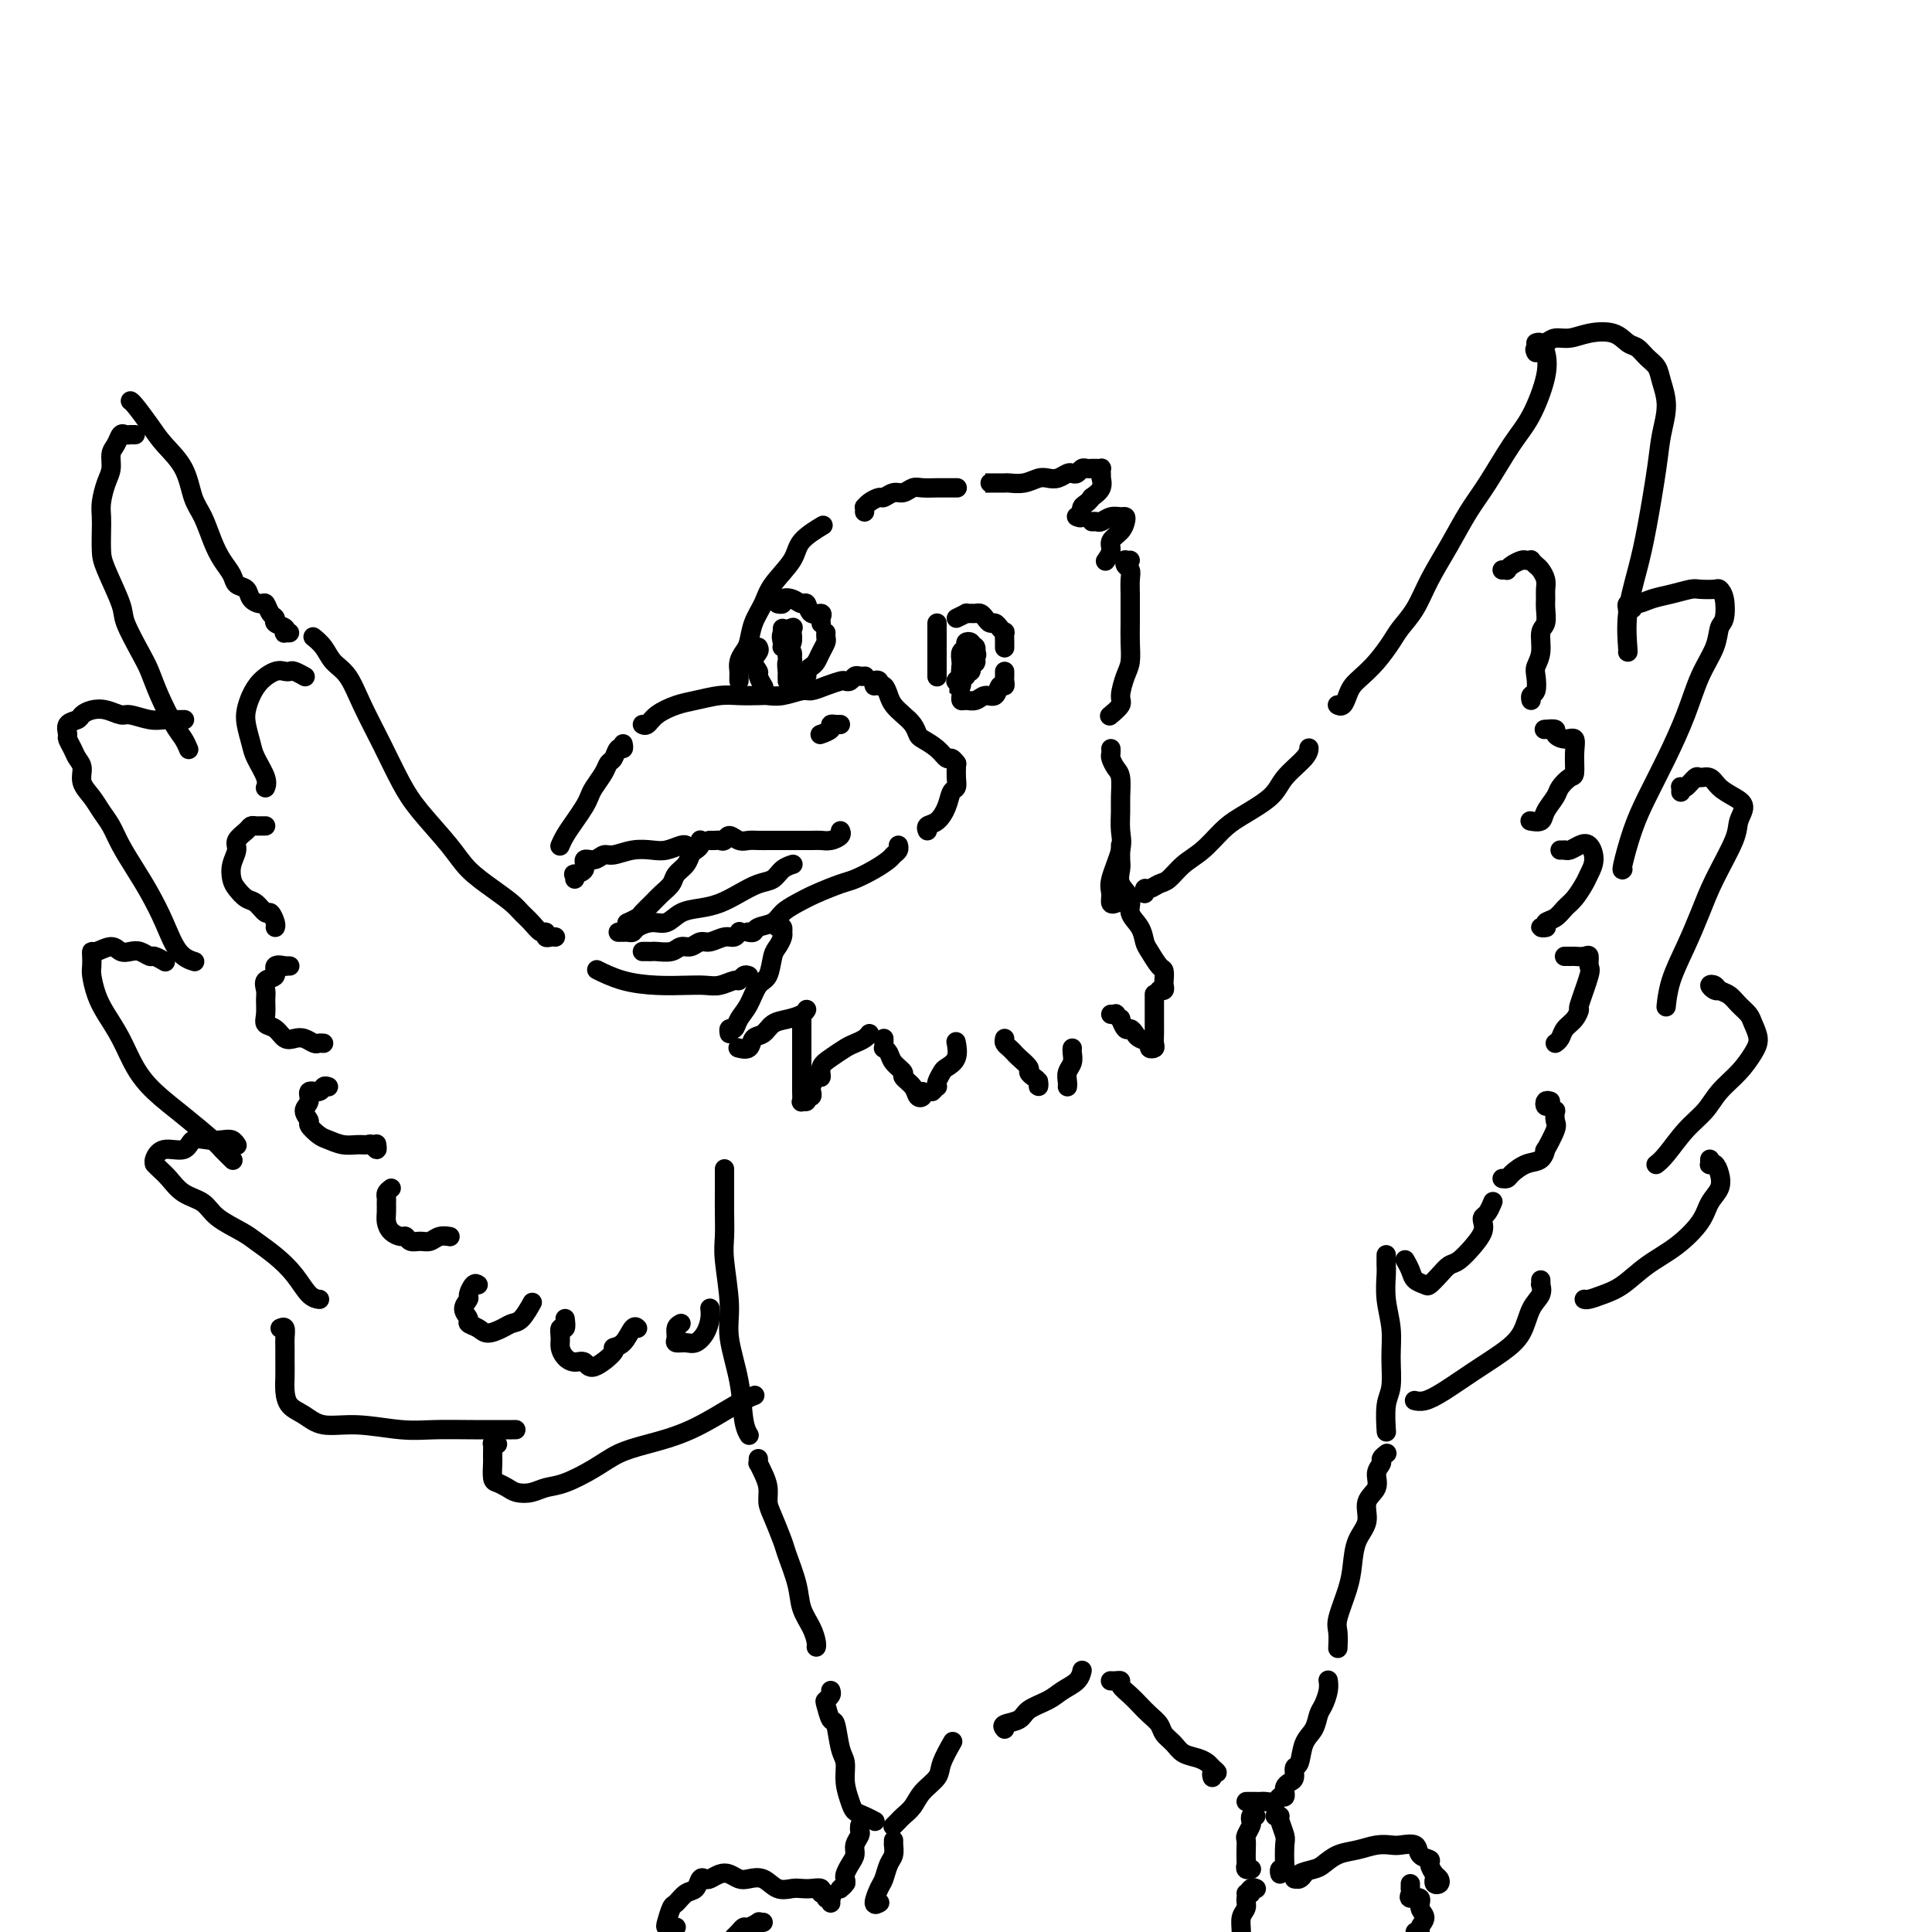 <svg viewBox='0 0 400 400' version='1.1' xmlns='http://www.w3.org/2000/svg' xmlns:xlink='http://www.w3.org/1999/xlink'><g fill='none' stroke='#000000' stroke-width='4' stroke-linecap='round' stroke-linejoin='round'><path d='M153,141c0.002,-0.440 0.003,-0.881 0,-1c-0.003,-0.119 -0.012,0.083 0,0c0.012,-0.083 0.044,-0.451 0,-1c-0.044,-0.549 -0.163,-1.280 0,-2c0.163,-0.720 0.608,-1.430 1,-2c0.392,-0.570 0.732,-1.002 1,-2c0.268,-0.998 0.464,-2.563 1,-4c0.536,-1.437 1.413,-2.746 2,-4c0.587,-1.254 0.886,-2.451 2,-4c1.114,-1.549 3.044,-3.448 4,-5c0.956,-1.552 0.937,-2.756 2,-4c1.063,-1.244 3.209,-2.527 4,-3c0.791,-0.473 0.226,-0.135 0,0c-0.226,0.135 -0.113,0.068 0,0'/><path d='M179,106c0.015,-0.444 0.031,-0.888 0,-1c-0.031,-0.112 -0.107,0.110 0,0c0.107,-0.110 0.399,-0.550 1,-1c0.601,-0.450 1.512,-0.909 2,-1c0.488,-0.091 0.552,0.186 1,0c0.448,-0.186 1.279,-0.834 2,-1c0.721,-0.166 1.334,0.152 2,0c0.666,-0.152 1.387,-0.773 2,-1c0.613,-0.227 1.117,-0.061 2,0c0.883,0.061 2.144,0.016 3,0c0.856,-0.016 1.307,-0.004 2,0c0.693,0.004 1.626,0.001 2,0c0.374,-0.001 0.187,-0.001 0,0'/><path d='M205,100c-0.501,0.000 -1.003,0.000 -1,0c0.003,-0.000 0.510,-0.000 1,0c0.490,0.000 0.963,0.001 1,0c0.037,-0.001 -0.362,-0.004 0,0c0.362,0.004 1.486,0.015 2,0c0.514,-0.015 0.416,-0.056 1,0c0.584,0.056 1.848,0.207 3,0c1.152,-0.207 2.193,-0.774 3,-1c0.807,-0.226 1.382,-0.112 2,0c0.618,0.112 1.279,0.222 2,0c0.721,-0.222 1.502,-0.778 2,-1c0.498,-0.222 0.712,-0.112 1,0c0.288,0.112 0.651,0.226 1,0c0.349,-0.226 0.685,-0.793 1,-1c0.315,-0.207 0.610,-0.055 1,0c0.390,0.055 0.875,0.014 1,0c0.125,-0.014 -0.110,-0.001 0,0c0.110,0.001 0.566,-0.010 1,0c0.434,0.010 0.848,0.039 1,0c0.152,-0.039 0.042,-0.148 0,0c-0.042,0.148 -0.017,0.554 0,1c0.017,0.446 0.025,0.934 0,1c-0.025,0.066 -0.084,-0.290 0,0c0.084,0.290 0.310,1.226 0,2c-0.310,0.774 -1.155,1.387 -2,2'/><path d='M226,103c-0.778,1.260 -1.724,1.410 -2,2c-0.276,0.590 0.118,1.620 0,2c-0.118,0.380 -0.748,0.108 -1,0c-0.252,-0.108 -0.126,-0.054 0,0'/><path d='M227,108c-0.518,0.008 -1.036,0.016 -1,0c0.036,-0.016 0.626,-0.058 1,0c0.374,0.058 0.531,0.214 1,0c0.469,-0.214 1.248,-0.797 2,-1c0.752,-0.203 1.476,-0.024 2,0c0.524,0.024 0.849,-0.107 1,0c0.151,0.107 0.128,0.453 0,1c-0.128,0.547 -0.360,1.295 -1,2c-0.640,0.705 -1.688,1.366 -2,2c-0.312,0.634 0.112,1.242 0,2c-0.112,0.758 -0.761,1.666 -1,2c-0.239,0.334 -0.068,0.096 0,0c0.068,-0.096 0.034,-0.048 0,0'/><path d='M234,116c-0.431,0.025 -0.862,0.050 -1,0c-0.138,-0.050 0.015,-0.175 0,0c-0.015,0.175 -0.200,0.650 0,1c0.200,0.350 0.786,0.575 1,1c0.214,0.425 0.057,1.050 0,2c-0.057,0.950 -0.015,2.225 0,3c0.015,0.775 0.001,1.049 0,2c-0.001,0.951 0.009,2.580 0,4c-0.009,1.420 -0.039,2.631 0,4c0.039,1.369 0.147,2.896 0,4c-0.147,1.104 -0.548,1.785 -1,3c-0.452,1.215 -0.956,2.965 -1,4c-0.044,1.035 0.373,1.356 0,2c-0.373,0.644 -1.535,1.613 -2,2c-0.465,0.387 -0.232,0.194 0,0'/><path d='M179,140c0.089,-0.008 0.178,-0.016 0,0c-0.178,0.016 -0.624,0.056 -1,0c-0.376,-0.056 -0.684,-0.209 -1,0c-0.316,0.209 -0.641,0.778 -1,1c-0.359,0.222 -0.752,0.097 -1,0c-0.248,-0.097 -0.352,-0.166 -1,0c-0.648,0.166 -1.840,0.566 -3,1c-1.160,0.434 -2.287,0.901 -3,1c-0.713,0.099 -1.012,-0.169 -2,0c-0.988,0.169 -2.664,0.777 -4,1c-1.336,0.223 -2.331,0.063 -3,0c-0.669,-0.063 -1.010,-0.029 -2,0c-0.990,0.029 -2.629,0.052 -4,0c-1.371,-0.052 -2.475,-0.178 -4,0c-1.525,0.178 -3.470,0.661 -5,1c-1.530,0.339 -2.645,0.536 -4,1c-1.355,0.464 -2.951,1.197 -4,2c-1.049,0.803 -1.552,1.678 -2,2c-0.448,0.322 -0.842,0.092 -1,0c-0.158,-0.092 -0.079,-0.046 0,0'/><path d='M129,154c0.090,0.478 0.180,0.956 0,1c-0.180,0.044 -0.629,-0.346 -1,0c-0.371,0.346 -0.663,1.430 -1,2c-0.337,0.570 -0.720,0.627 -1,1c-0.280,0.373 -0.459,1.061 -1,2c-0.541,0.939 -1.444,2.128 -2,3c-0.556,0.872 -0.766,1.428 -1,2c-0.234,0.572 -0.494,1.159 -1,2c-0.506,0.841 -1.259,1.937 -2,3c-0.741,1.063 -1.469,2.094 -2,3c-0.531,0.906 -0.866,1.687 -1,2c-0.134,0.313 -0.067,0.156 0,0'/><path d='M119,182c0.064,-0.436 0.128,-0.872 0,-1c-0.128,-0.128 -0.448,0.053 0,0c0.448,-0.053 1.666,-0.339 2,-1c0.334,-0.661 -0.214,-1.698 0,-2c0.214,-0.302 1.191,0.129 2,0c0.809,-0.129 1.451,-0.818 2,-1c0.549,-0.182 1.005,0.144 2,0c0.995,-0.144 2.529,-0.756 4,-1c1.471,-0.244 2.877,-0.118 4,0c1.123,0.118 1.961,0.227 3,0c1.039,-0.227 2.280,-0.792 3,-1c0.720,-0.208 0.920,-0.059 1,0c0.080,0.059 0.040,0.030 0,0'/><path d='M147,174c-0.090,-0.003 -0.180,-0.006 0,0c0.180,0.006 0.628,0.019 1,0c0.372,-0.019 0.666,-0.072 1,0c0.334,0.072 0.708,0.268 1,0c0.292,-0.268 0.502,-1.000 1,-1c0.498,0.000 1.283,0.732 2,1c0.717,0.268 1.365,0.072 2,0c0.635,-0.072 1.257,-0.019 2,0c0.743,0.019 1.606,0.005 2,0c0.394,-0.005 0.318,-0.002 1,0c0.682,0.002 2.122,0.001 3,0c0.878,-0.001 1.195,-0.003 2,0c0.805,0.003 2.096,0.011 3,0c0.904,-0.011 1.419,-0.042 2,0c0.581,0.042 1.228,0.155 2,0c0.772,-0.155 1.669,-0.580 2,-1c0.331,-0.420 0.094,-0.834 0,-1c-0.094,-0.166 -0.047,-0.083 0,0'/><path d='M145,174c0.006,0.023 0.012,0.047 0,0c-0.012,-0.047 -0.044,-0.164 0,0c0.044,0.164 0.162,0.610 0,1c-0.162,0.390 -0.606,0.723 -1,1c-0.394,0.277 -0.739,0.497 -1,1c-0.261,0.503 -0.440,1.289 -1,2c-0.560,0.711 -1.502,1.346 -2,2c-0.498,0.654 -0.552,1.327 -1,2c-0.448,0.673 -1.290,1.347 -2,2c-0.710,0.653 -1.286,1.285 -2,2c-0.714,0.715 -1.564,1.512 -2,2c-0.436,0.488 -0.457,0.667 -1,1c-0.543,0.333 -1.608,0.820 -2,1c-0.392,0.180 -0.112,0.051 0,0c0.112,-0.051 0.056,-0.026 0,0'/><path d='M128,193c0.337,0.006 0.673,0.011 1,0c0.327,-0.011 0.643,-0.040 1,0c0.357,0.040 0.755,0.148 1,0c0.245,-0.148 0.337,-0.550 1,-1c0.663,-0.450 1.899,-0.946 3,-1c1.101,-0.054 2.068,0.334 3,0c0.932,-0.334 1.828,-1.389 3,-2c1.172,-0.611 2.621,-0.779 4,-1c1.379,-0.221 2.687,-0.497 4,-1c1.313,-0.503 2.632,-1.235 4,-2c1.368,-0.765 2.784,-1.564 4,-2c1.216,-0.436 2.233,-0.509 3,-1c0.767,-0.491 1.283,-1.402 2,-2c0.717,-0.598 1.633,-0.885 2,-1c0.367,-0.115 0.183,-0.057 0,0'/><path d='M133,197c0.319,-0.002 0.638,-0.005 1,0c0.362,0.005 0.768,0.016 1,0c0.232,-0.016 0.289,-0.061 1,0c0.711,0.061 2.076,0.228 3,0c0.924,-0.228 1.406,-0.850 2,-1c0.594,-0.150 1.300,0.171 2,0c0.700,-0.171 1.392,-0.834 2,-1c0.608,-0.166 1.130,0.165 2,0c0.870,-0.165 2.089,-0.828 3,-1c0.911,-0.172 1.515,0.146 2,0c0.485,-0.146 0.853,-0.756 1,-1c0.147,-0.244 0.074,-0.122 0,0'/><path d='M155,193c-0.104,-0.026 -0.209,-0.051 0,0c0.209,0.051 0.730,0.179 1,0c0.270,-0.179 0.289,-0.667 1,-1c0.711,-0.333 2.112,-0.513 3,-1c0.888,-0.487 1.261,-1.281 2,-2c0.739,-0.719 1.842,-1.361 3,-2c1.158,-0.639 2.370,-1.274 4,-2c1.630,-0.726 3.679,-1.542 5,-2c1.321,-0.458 1.913,-0.556 3,-1c1.087,-0.444 2.670,-1.233 4,-2c1.330,-0.767 2.409,-1.512 3,-2c0.591,-0.488 0.694,-0.718 1,-1c0.306,-0.282 0.813,-0.614 1,-1c0.187,-0.386 0.053,-0.824 0,-1c-0.053,-0.176 -0.027,-0.088 0,0'/><path d='M181,142c-0.120,-0.389 -0.239,-0.778 0,-1c0.239,-0.222 0.837,-0.278 1,0c0.163,0.278 -0.108,0.889 0,1c0.108,0.111 0.596,-0.280 1,0c0.404,0.280 0.725,1.231 1,2c0.275,0.769 0.506,1.357 1,2c0.494,0.643 1.252,1.341 2,2c0.748,0.659 1.485,1.281 2,2c0.515,0.719 0.806,1.537 1,2c0.194,0.463 0.290,0.573 1,1c0.710,0.427 2.033,1.173 3,2c0.967,0.827 1.579,1.737 2,2c0.421,0.263 0.652,-0.122 1,0c0.348,0.122 0.814,0.749 1,1c0.186,0.251 0.093,0.125 0,0'/><path d='M198,159c-0.000,-0.533 -0.000,-1.065 0,-1c0.000,0.065 0.001,0.729 0,1c-0.001,0.271 -0.003,0.151 0,0c0.003,-0.151 0.013,-0.333 0,0c-0.013,0.333 -0.047,1.182 0,2c0.047,0.818 0.177,1.605 0,2c-0.177,0.395 -0.660,0.397 -1,1c-0.340,0.603 -0.536,1.808 -1,3c-0.464,1.192 -1.197,2.371 -2,3c-0.803,0.629 -1.678,0.708 -2,1c-0.322,0.292 -0.092,0.798 0,1c0.092,0.202 0.046,0.101 0,0'/><path d='M174,150c-0.457,-0.006 -0.915,-0.012 -1,0c-0.085,0.012 0.201,0.042 0,0c-0.201,-0.042 -0.891,-0.155 -1,0c-0.109,0.155 0.363,0.577 0,1c-0.363,0.423 -1.561,0.845 -2,1c-0.439,0.155 -0.118,0.042 0,0c0.118,-0.042 0.034,-0.012 0,0c-0.034,0.012 -0.017,0.006 0,0'/><path d='M162,131c0.000,0.147 0.000,0.295 0,0c-0.000,-0.295 -0.000,-1.032 0,-1c0.000,0.032 0.000,0.832 0,1c-0.000,0.168 -0.001,-0.295 0,0c0.001,0.295 0.003,1.347 0,2c-0.003,0.653 -0.011,0.905 0,1c0.011,0.095 0.042,0.033 0,0c-0.042,-0.033 -0.155,-0.037 0,0c0.155,0.037 0.580,0.115 1,0c0.420,-0.115 0.837,-0.421 1,-1c0.163,-0.579 0.072,-1.430 0,-2c-0.072,-0.570 -0.124,-0.861 0,-1c0.124,-0.139 0.426,-0.128 0,0c-0.426,0.128 -1.578,0.374 -2,1c-0.422,0.626 -0.113,1.632 0,2c0.113,0.368 0.030,0.099 0,0c-0.030,-0.099 -0.009,-0.028 0,0c0.009,0.028 0.004,0.014 0,0'/><path d='M200,133c-0.001,0.302 -0.001,0.604 0,1c0.001,0.396 0.004,0.887 0,1c-0.004,0.113 -0.015,-0.151 0,0c0.015,0.151 0.056,0.717 0,1c-0.056,0.283 -0.210,0.282 0,0c0.210,-0.282 0.784,-0.847 1,-1c0.216,-0.153 0.073,0.106 0,0c-0.073,-0.106 -0.076,-0.576 0,-1c0.076,-0.424 0.230,-0.802 0,-1c-0.230,-0.198 -0.846,-0.217 -1,0c-0.154,0.217 0.154,0.670 0,1c-0.154,0.330 -0.769,0.538 -1,1c-0.231,0.462 -0.077,1.177 0,2c0.077,0.823 0.077,1.753 0,2c-0.077,0.247 -0.231,-0.189 0,0c0.231,0.189 0.846,1.004 1,1c0.154,-0.004 -0.154,-0.828 0,-1c0.154,-0.172 0.769,0.307 1,0c0.231,-0.307 0.076,-1.400 0,-2c-0.076,-0.600 -0.074,-0.707 0,-1c0.074,-0.293 0.219,-0.772 0,-1c-0.219,-0.228 -0.801,-0.205 -1,0c-0.199,0.205 -0.015,0.594 0,1c0.015,0.406 -0.139,0.830 0,1c0.139,0.170 0.569,0.085 1,0'/><path d='M201,137c0.536,-0.300 0.875,-0.051 1,0c0.125,0.051 0.034,-0.095 0,0c-0.034,0.095 -0.012,0.431 0,0c0.012,-0.431 0.014,-1.628 0,-2c-0.014,-0.372 -0.042,0.080 0,0c0.042,-0.080 0.155,-0.694 0,-1c-0.155,-0.306 -0.580,-0.306 -1,0c-0.420,0.306 -0.837,0.916 -1,1c-0.163,0.084 -0.072,-0.360 0,0c0.072,0.360 0.124,1.522 0,2c-0.124,0.478 -0.425,0.273 0,0c0.425,-0.273 1.576,-0.612 2,-1c0.424,-0.388 0.121,-0.825 0,-1c-0.121,-0.175 -0.061,-0.087 0,0'/><path d='M194,140c0.000,0.117 0.000,0.235 0,0c0.000,-0.235 0.000,-0.822 0,-1c0.000,-0.178 0.000,0.053 0,0c-0.000,-0.053 0.000,-0.389 0,-1c0.000,-0.611 0.000,-1.498 0,-2c0.000,-0.502 0.000,-0.618 0,-1c0.000,-0.382 0.000,-1.030 0,-2c0.000,-0.970 0.000,-2.261 0,-3c0.000,-0.739 0.000,-0.925 0,-1c-0.000,-0.075 0.000,-0.037 0,0'/><path d='M198,128c0.869,-0.423 1.738,-0.846 2,-1c0.262,-0.154 -0.085,-0.039 0,0c0.085,0.039 0.600,0.000 1,0c0.400,-0.000 0.685,0.038 1,0c0.315,-0.038 0.662,-0.151 1,0c0.338,0.151 0.669,0.567 1,1c0.331,0.433 0.663,0.885 1,1c0.337,0.115 0.679,-0.105 1,0c0.321,0.105 0.622,0.535 1,1c0.378,0.465 0.833,0.965 1,1c0.167,0.035 0.045,-0.397 0,0c-0.045,0.397 -0.012,1.622 0,2c0.012,0.378 0.003,-0.090 0,0c-0.003,0.090 -0.001,0.740 0,1c0.001,0.260 0.000,0.130 0,0'/><path d='M208,139c-0.002,0.444 -0.004,0.887 0,1c0.004,0.113 0.013,-0.106 0,0c-0.013,0.106 -0.048,0.535 0,1c0.048,0.465 0.179,0.966 0,1c-0.179,0.034 -0.667,-0.397 -1,0c-0.333,0.397 -0.510,1.624 -1,2c-0.490,0.376 -1.294,-0.099 -2,0c-0.706,0.099 -1.313,0.772 -2,1c-0.687,0.228 -1.452,0.009 -2,0c-0.548,-0.009 -0.878,0.190 -1,0c-0.122,-0.190 -0.035,-0.769 0,-1c0.035,-0.231 0.017,-0.116 0,0'/><path d='M166,140c-0.120,-0.024 -0.239,-0.047 0,0c0.239,0.047 0.837,0.165 1,0c0.163,-0.165 -0.110,-0.611 0,-1c0.110,-0.389 0.604,-0.720 1,-1c0.396,-0.280 0.695,-0.510 1,-1c0.305,-0.490 0.618,-1.242 1,-2c0.382,-0.758 0.834,-1.523 1,-2c0.166,-0.477 0.045,-0.667 0,-1c-0.045,-0.333 -0.013,-0.809 0,-1c0.013,-0.191 0.006,-0.095 0,0'/><path d='M170,129c0.014,0.078 0.029,0.157 0,0c-0.029,-0.157 -0.101,-0.549 0,-1c0.101,-0.451 0.375,-0.962 0,-1c-0.375,-0.038 -1.401,0.395 -2,0c-0.599,-0.395 -0.772,-1.619 -1,-2c-0.228,-0.381 -0.510,0.080 -1,0c-0.490,-0.080 -1.189,-0.701 -2,-1c-0.811,-0.299 -1.733,-0.276 -2,0c-0.267,0.276 0.120,0.805 0,1c-0.120,0.195 -0.749,0.056 -1,0c-0.251,-0.056 -0.126,-0.028 0,0'/><path d='M157,134c0.146,0.253 0.291,0.506 0,1c-0.291,0.494 -1.020,1.229 -1,2c0.020,0.771 0.789,1.578 1,2c0.211,0.422 -0.135,0.460 0,1c0.135,0.540 0.753,1.583 1,2c0.247,0.417 0.124,0.209 0,0'/><path d='M200,137c-0.423,0.341 -0.845,0.682 -1,1c-0.155,0.318 -0.041,0.612 0,1c0.041,0.388 0.011,0.869 0,1c-0.011,0.131 -0.003,-0.090 0,0c0.003,0.090 0.002,0.490 0,1c-0.002,0.510 -0.004,1.132 0,1c0.004,-0.132 0.015,-1.016 0,-1c-0.015,0.016 -0.057,0.931 0,1c0.057,0.069 0.211,-0.709 0,-1c-0.211,-0.291 -0.789,-0.096 -1,0c-0.211,0.096 -0.057,0.092 0,0c0.057,-0.092 0.015,-0.272 0,0c-0.015,0.272 -0.004,0.996 0,1c0.004,0.004 0.001,-0.713 0,-1c-0.001,-0.287 -0.001,-0.143 0,0'/><path d='M163,136c0.420,0.134 0.841,0.269 1,0c0.159,-0.269 0.057,-0.941 0,-1c-0.057,-0.059 -0.068,0.496 0,1c0.068,0.504 0.214,0.957 0,1c-0.214,0.043 -0.789,-0.323 -1,0c-0.211,0.323 -0.056,1.337 0,2c0.056,0.663 0.015,0.976 0,1c-0.015,0.024 -0.004,-0.241 0,0c0.004,0.241 0.001,0.988 0,1c-0.001,0.012 -0.000,-0.711 0,-1c0.000,-0.289 0.000,-0.145 0,0'/><path d='M161,192c0.421,-0.118 0.842,-0.235 1,0c0.158,0.235 0.053,0.823 0,1c-0.053,0.177 -0.055,-0.058 0,0c0.055,0.058 0.166,0.408 0,1c-0.166,0.592 -0.611,1.425 -1,2c-0.389,0.575 -0.724,0.892 -1,2c-0.276,1.108 -0.493,3.009 -1,4c-0.507,0.991 -1.302,1.074 -2,2c-0.698,0.926 -1.297,2.697 -2,4c-0.703,1.303 -1.509,2.139 -2,3c-0.491,0.861 -0.668,1.746 -1,2c-0.332,0.254 -0.820,-0.124 -1,0c-0.180,0.124 -0.051,0.750 0,1c0.051,0.250 0.026,0.125 0,0'/><path d='M153,217c0.056,0.015 0.112,0.030 0,0c-0.112,-0.030 -0.393,-0.106 0,0c0.393,0.106 1.459,0.393 2,0c0.541,-0.393 0.558,-1.467 1,-2c0.442,-0.533 1.309,-0.525 2,-1c0.691,-0.475 1.204,-1.434 2,-2c0.796,-0.566 1.873,-0.739 3,-1c1.127,-0.261 2.303,-0.609 3,-1c0.697,-0.391 0.913,-0.826 1,-1c0.087,-0.174 0.043,-0.087 0,0'/><path d='M230,155c0.022,0.361 0.044,0.723 0,1c-0.044,0.277 -0.155,0.471 0,1c0.155,0.529 0.577,1.394 1,2c0.423,0.606 0.847,0.953 1,2c0.153,1.047 0.033,2.794 0,4c-0.033,1.206 0.020,1.870 0,3c-0.020,1.130 -0.111,2.727 0,4c0.111,1.273 0.426,2.222 0,4c-0.426,1.778 -1.592,4.385 -2,6c-0.408,1.615 -0.058,2.237 0,3c0.058,0.763 -0.177,1.667 0,2c0.177,0.333 0.765,0.095 1,0c0.235,-0.095 0.118,-0.048 0,0'/><path d='M232,175c-0.001,0.472 -0.002,0.944 0,1c0.002,0.056 0.009,-0.306 0,0c-0.009,0.306 -0.032,1.278 0,2c0.032,0.722 0.120,1.193 0,2c-0.120,0.807 -0.450,1.949 0,3c0.450,1.051 1.678,2.009 2,3c0.322,0.991 -0.261,2.013 0,3c0.261,0.987 1.366,1.937 2,3c0.634,1.063 0.797,2.239 1,3c0.203,0.761 0.446,1.107 1,2c0.554,0.893 1.417,2.334 2,3c0.583,0.666 0.884,0.557 1,1c0.116,0.443 0.045,1.439 0,2c-0.045,0.561 -0.064,0.686 0,1c0.064,0.314 0.209,0.815 0,1c-0.209,0.185 -0.774,0.053 -1,0c-0.226,-0.053 -0.113,-0.026 0,0'/><path d='M166,211c-0.000,-0.052 -0.000,-0.104 0,0c0.000,0.104 0.000,0.363 0,1c-0.000,0.637 -0.000,1.651 0,3c0.000,1.349 0.000,3.035 0,4c-0.000,0.965 -0.001,1.211 0,2c0.001,0.789 0.004,2.121 0,3c-0.004,0.879 -0.016,1.303 0,2c0.016,0.697 0.061,1.666 0,2c-0.061,0.334 -0.226,0.034 0,0c0.226,-0.034 0.845,0.200 1,0c0.155,-0.200 -0.152,-0.832 0,-1c0.152,-0.168 0.763,0.128 1,0c0.237,-0.128 0.101,-0.681 0,-1c-0.101,-0.319 -0.166,-0.403 0,-1c0.166,-0.597 0.562,-1.708 1,-2c0.438,-0.292 0.918,0.234 1,0c0.082,-0.234 -0.234,-1.228 0,-2c0.234,-0.772 1.019,-1.321 2,-2c0.981,-0.679 2.158,-1.489 3,-2c0.842,-0.511 1.349,-0.725 2,-1c0.651,-0.275 1.444,-0.613 2,-1c0.556,-0.387 0.873,-0.825 1,-1c0.127,-0.175 0.063,-0.088 0,0'/><path d='M183,215c-0.007,0.305 -0.014,0.609 0,1c0.014,0.391 0.050,0.868 0,1c-0.050,0.132 -0.187,-0.082 0,0c0.187,0.082 0.698,0.458 1,1c0.302,0.542 0.395,1.249 1,2c0.605,0.751 1.721,1.547 2,2c0.279,0.453 -0.279,0.562 0,1c0.279,0.438 1.395,1.203 2,2c0.605,0.797 0.698,1.626 1,2c0.302,0.374 0.812,0.293 1,0c0.188,-0.293 0.054,-0.798 0,-1c-0.054,-0.202 -0.027,-0.101 0,0'/><path d='M193,226c0.416,-0.438 0.831,-0.876 1,-1c0.169,-0.124 0.091,0.067 0,0c-0.091,-0.067 -0.196,-0.393 0,-1c0.196,-0.607 0.693,-1.494 1,-2c0.307,-0.506 0.422,-0.630 1,-1c0.578,-0.370 1.617,-0.984 2,-2c0.383,-1.016 0.109,-2.433 0,-3c-0.109,-0.567 -0.055,-0.283 0,0'/><path d='M208,215c-0.087,0.336 -0.173,0.671 0,1c0.173,0.329 0.606,0.651 1,1c0.394,0.349 0.749,0.723 1,1c0.251,0.277 0.397,0.455 1,1c0.603,0.545 1.664,1.457 2,2c0.336,0.543 -0.054,0.716 0,1c0.054,0.284 0.550,0.678 1,1c0.450,0.322 0.853,0.571 1,1c0.147,0.429 0.040,1.039 0,1c-0.040,-0.039 -0.011,-0.725 0,-1c0.011,-0.275 0.006,-0.137 0,0'/><path d='M222,217c-0.030,0.243 -0.061,0.485 0,1c0.061,0.515 0.212,1.301 0,2c-0.212,0.699 -0.789,1.311 -1,2c-0.211,0.689 -0.057,1.455 0,2c0.057,0.545 0.016,0.870 0,1c-0.016,0.130 -0.008,0.065 0,0'/><path d='M231,210c-0.575,-0.001 -1.150,-0.001 -1,0c0.150,0.001 1.025,0.005 1,0c-0.025,-0.005 -0.950,-0.017 -1,0c-0.050,0.017 0.774,0.065 1,0c0.226,-0.065 -0.147,-0.243 0,0c0.147,0.243 0.813,0.905 1,1c0.187,0.095 -0.106,-0.378 0,0c0.106,0.378 0.611,1.607 1,2c0.389,0.393 0.664,-0.049 1,0c0.336,0.049 0.735,0.588 1,1c0.265,0.412 0.397,0.697 1,1c0.603,0.303 1.678,0.625 2,1c0.322,0.375 -0.110,0.802 0,1c0.110,0.198 0.762,0.166 1,0c0.238,-0.166 0.064,-0.467 0,-1c-0.064,-0.533 -0.017,-1.299 0,-2c0.017,-0.701 0.005,-1.337 0,-2c-0.005,-0.663 -0.001,-1.353 0,-2c0.001,-0.647 0.000,-1.251 0,-2c-0.000,-0.749 -0.000,-1.643 0,-2c0.000,-0.357 0.000,-0.179 0,0'/><path d='M237,184c0.017,0.543 0.034,1.087 0,1c-0.034,-0.087 -0.120,-0.803 0,-1c0.120,-0.197 0.447,0.125 1,0c0.553,-0.125 1.334,-0.698 2,-1c0.666,-0.302 1.218,-0.334 2,-1c0.782,-0.666 1.796,-1.966 3,-3c1.204,-1.034 2.600,-1.802 4,-3c1.400,-1.198 2.806,-2.828 4,-4c1.194,-1.172 2.176,-1.887 4,-3c1.824,-1.113 4.489,-2.624 6,-4c1.511,-1.376 1.869,-2.616 3,-4c1.131,-1.384 3.035,-2.911 4,-4c0.965,-1.089 0.990,-1.740 1,-2c0.010,-0.260 0.005,-0.130 0,0'/><path d='M277,146c-0.088,-0.048 -0.176,-0.095 0,0c0.176,0.095 0.616,0.333 1,0c0.384,-0.333 0.712,-1.237 1,-2c0.288,-0.763 0.538,-1.386 1,-2c0.462,-0.614 1.138,-1.219 2,-2c0.862,-0.781 1.910,-1.739 3,-3c1.090,-1.261 2.223,-2.824 3,-4c0.777,-1.176 1.197,-1.966 2,-3c0.803,-1.034 1.988,-2.313 3,-4c1.012,-1.687 1.852,-3.781 3,-6c1.148,-2.219 2.603,-4.564 4,-7c1.397,-2.436 2.735,-4.962 4,-7c1.265,-2.038 2.455,-3.589 4,-6c1.545,-2.411 3.445,-5.683 5,-8c1.555,-2.317 2.767,-3.679 4,-6c1.233,-2.321 2.488,-5.603 3,-8c0.512,-2.397 0.282,-3.911 0,-5c-0.282,-1.089 -0.614,-1.755 -1,-2c-0.386,-0.245 -0.824,-0.070 -1,0c-0.176,0.070 -0.088,0.035 0,0'/><path d='M155,202c-0.320,-0.121 -0.641,-0.243 -1,0c-0.359,0.243 -0.758,0.850 -1,1c-0.242,0.150 -0.327,-0.155 -1,0c-0.673,0.155 -1.935,0.772 -3,1c-1.065,0.228 -1.932,0.068 -3,0c-1.068,-0.068 -2.336,-0.043 -4,0c-1.664,0.043 -3.724,0.104 -6,0c-2.276,-0.104 -4.767,-0.374 -7,-1c-2.233,-0.626 -4.210,-1.607 -5,-2c-0.790,-0.393 -0.395,-0.196 0,0'/><path d='M115,194c-0.305,-0.034 -0.609,-0.068 -1,0c-0.391,0.068 -0.867,0.236 -1,0c-0.133,-0.236 0.079,-0.878 0,-1c-0.079,-0.122 -0.449,0.274 -1,0c-0.551,-0.274 -1.285,-1.220 -2,-2c-0.715,-0.780 -1.413,-1.395 -2,-2c-0.587,-0.605 -1.063,-1.200 -2,-2c-0.937,-0.800 -2.336,-1.807 -4,-3c-1.664,-1.193 -3.592,-2.574 -5,-4c-1.408,-1.426 -2.295,-2.897 -4,-5c-1.705,-2.103 -4.227,-4.839 -6,-7c-1.773,-2.161 -2.796,-3.747 -4,-6c-1.204,-2.253 -2.587,-5.173 -4,-8c-1.413,-2.827 -2.855,-5.560 -4,-8c-1.145,-2.440 -1.992,-4.588 -3,-6c-1.008,-1.412 -2.177,-2.090 -3,-3c-0.823,-0.910 -1.298,-2.053 -2,-3c-0.702,-0.947 -1.629,-1.699 -2,-2c-0.371,-0.301 -0.185,-0.150 0,0'/><path d='M59,131c0.531,0.006 1.063,0.013 1,0c-0.063,-0.013 -0.720,-0.045 -1,0c-0.280,0.045 -0.183,0.168 0,0c0.183,-0.168 0.452,-0.627 0,-1c-0.452,-0.373 -1.626,-0.660 -2,-1c-0.374,-0.340 0.050,-0.734 0,-1c-0.050,-0.266 -0.576,-0.404 -1,-1c-0.424,-0.596 -0.748,-1.651 -1,-2c-0.252,-0.349 -0.434,0.006 -1,0c-0.566,-0.006 -1.517,-0.374 -2,-1c-0.483,-0.626 -0.500,-1.509 -1,-2c-0.500,-0.491 -1.485,-0.589 -2,-1c-0.515,-0.411 -0.561,-1.136 -1,-2c-0.439,-0.864 -1.270,-1.868 -2,-3c-0.730,-1.132 -1.357,-2.392 -2,-4c-0.643,-1.608 -1.301,-3.563 -2,-5c-0.699,-1.437 -1.437,-2.357 -2,-4c-0.563,-1.643 -0.949,-4.009 -2,-6c-1.051,-1.991 -2.765,-3.605 -4,-5c-1.235,-1.395 -1.991,-2.570 -3,-4c-1.009,-1.430 -2.272,-3.116 -3,-4c-0.728,-0.884 -0.922,-0.967 -1,-1c-0.078,-0.033 -0.039,-0.017 0,0'/><path d='M28,90c-0.446,0.004 -0.893,0.007 -1,0c-0.107,-0.007 0.125,-0.025 0,0c-0.125,0.025 -0.607,0.093 -1,0c-0.393,-0.093 -0.696,-0.346 -1,0c-0.304,0.346 -0.607,1.293 -1,2c-0.393,0.707 -0.876,1.176 -1,2c-0.124,0.824 0.110,2.004 0,3c-0.110,0.996 -0.566,1.806 -1,3c-0.434,1.194 -0.848,2.770 -1,4c-0.152,1.230 -0.044,2.115 0,3c0.044,0.885 0.023,1.770 0,3c-0.023,1.230 -0.049,2.804 0,4c0.049,1.196 0.173,2.013 1,4c0.827,1.987 2.356,5.145 3,7c0.644,1.855 0.403,2.408 1,4c0.597,1.592 2.033,4.222 3,6c0.967,1.778 1.464,2.704 2,4c0.536,1.296 1.110,2.960 2,5c0.890,2.040 2.094,4.454 3,6c0.906,1.546 1.513,2.224 2,3c0.487,0.776 0.853,1.650 1,2c0.147,0.350 0.073,0.175 0,0'/><path d='M38,149c0.182,-0.002 0.365,-0.005 0,0c-0.365,0.005 -1.276,0.016 -2,0c-0.724,-0.016 -1.260,-0.060 -2,0c-0.740,0.060 -1.682,0.226 -3,0c-1.318,-0.226 -3.012,-0.842 -4,-1c-0.988,-0.158 -1.272,0.143 -2,0c-0.728,-0.143 -1.901,-0.730 -3,-1c-1.099,-0.270 -2.122,-0.223 -3,0c-0.878,0.223 -1.609,0.622 -2,1c-0.391,0.378 -0.441,0.734 -1,1c-0.559,0.266 -1.625,0.442 -2,1c-0.375,0.558 -0.058,1.500 0,2c0.058,0.500 -0.144,0.560 0,1c0.144,0.440 0.633,1.262 1,2c0.367,0.738 0.612,1.394 1,2c0.388,0.606 0.919,1.162 1,2c0.081,0.838 -0.289,1.959 0,3c0.289,1.041 1.235,2.003 2,3c0.765,0.997 1.349,2.029 2,3c0.651,0.971 1.371,1.881 2,3c0.629,1.119 1.168,2.446 2,4c0.832,1.554 1.957,3.334 3,5c1.043,1.666 2.003,3.217 3,5c0.997,1.783 2.030,3.797 3,6c0.970,2.203 1.877,4.593 3,6c1.123,1.407 2.464,1.831 3,2c0.536,0.169 0.268,0.085 0,0'/><path d='M34,199c0.209,0.121 0.418,0.242 0,0c-0.418,-0.242 -1.463,-0.848 -2,-1c-0.537,-0.152 -0.565,0.151 -1,0c-0.435,-0.151 -1.276,-0.754 -2,-1c-0.724,-0.246 -1.333,-0.133 -2,0c-0.667,0.133 -1.394,0.286 -2,0c-0.606,-0.286 -1.090,-1.013 -2,-1c-0.910,0.013 -2.244,0.764 -3,1c-0.756,0.236 -0.932,-0.044 -1,0c-0.068,0.044 -0.027,0.412 0,1c0.027,0.588 0.041,1.397 0,2c-0.041,0.603 -0.136,0.999 0,2c0.136,1.001 0.502,2.605 1,4c0.498,1.395 1.127,2.580 2,4c0.873,1.420 1.988,3.073 3,5c1.012,1.927 1.919,4.126 3,6c1.081,1.874 2.336,3.424 4,5c1.664,1.576 3.739,3.179 6,5c2.261,1.821 4.709,3.859 6,5c1.291,1.141 1.424,1.384 2,2c0.576,0.616 1.593,1.605 2,2c0.407,0.395 0.203,0.198 0,0'/><path d='M49,237c0.071,0.112 0.142,0.224 0,0c-0.142,-0.224 -0.497,-0.784 -1,-1c-0.503,-0.216 -1.153,-0.088 -2,0c-0.847,0.088 -1.891,0.135 -3,0c-1.109,-0.135 -2.283,-0.453 -3,0c-0.717,0.453 -0.977,1.676 -2,2c-1.023,0.324 -2.808,-0.250 -4,0c-1.192,0.250 -1.792,1.326 -2,2c-0.208,0.674 -0.024,0.947 0,1c0.024,0.053 -0.114,-0.114 0,0c0.114,0.114 0.478,0.508 1,1c0.522,0.492 1.200,1.080 2,2c0.800,0.920 1.721,2.171 3,3c1.279,0.829 2.915,1.236 4,2c1.085,0.764 1.620,1.887 3,3c1.380,1.113 3.605,2.218 5,3c1.395,0.782 1.961,1.243 3,2c1.039,0.757 2.552,1.811 4,3c1.448,1.189 2.831,2.515 4,4c1.169,1.485 2.122,3.131 3,4c0.878,0.869 1.679,0.963 2,1c0.321,0.037 0.160,0.019 0,0'/><path d='M58,275c0.423,-0.185 0.845,-0.370 1,0c0.155,0.370 0.041,1.295 0,2c-0.041,0.705 -0.010,1.190 0,2c0.010,0.810 -0.003,1.946 0,3c0.003,1.054 0.021,2.028 0,3c-0.021,0.972 -0.082,1.944 0,3c0.082,1.056 0.306,2.196 1,3c0.694,0.804 1.859,1.273 3,2c1.141,0.727 2.257,1.711 4,2c1.743,0.289 4.111,-0.119 7,0c2.889,0.119 6.299,0.764 9,1c2.701,0.236 4.693,0.063 7,0c2.307,-0.063 4.929,-0.017 8,0c3.071,0.017 6.592,0.005 8,0c1.408,-0.005 0.704,-0.002 0,0'/><path d='M103,299c-0.423,0.053 -0.845,0.106 -1,0c-0.155,-0.106 -0.042,-0.372 0,0c0.042,0.372 0.013,1.381 0,2c-0.013,0.619 -0.011,0.848 0,1c0.011,0.152 0.033,0.226 0,1c-0.033,0.774 -0.119,2.247 0,3c0.119,0.753 0.443,0.787 1,1c0.557,0.213 1.347,0.606 2,1c0.653,0.394 1.171,0.791 2,1c0.829,0.209 1.970,0.232 3,0c1.030,-0.232 1.948,-0.719 3,-1c1.052,-0.281 2.237,-0.355 4,-1c1.763,-0.645 4.102,-1.860 6,-3c1.898,-1.140 3.353,-2.204 5,-3c1.647,-0.796 3.486,-1.324 6,-2c2.514,-0.676 5.705,-1.501 9,-3c3.295,-1.499 6.695,-3.673 9,-5c2.305,-1.327 3.516,-1.808 4,-2c0.484,-0.192 0.242,-0.096 0,0'/><path d='M318,73c-0.184,-0.342 -0.368,-0.683 0,-1c0.368,-0.317 1.288,-0.609 2,-1c0.712,-0.391 1.216,-0.883 2,-1c0.784,-0.117 1.848,0.139 3,0c1.152,-0.139 2.391,-0.672 4,-1c1.609,-0.328 3.587,-0.450 5,0c1.413,0.450 2.262,1.473 3,2c0.738,0.527 1.365,0.558 2,1c0.635,0.442 1.277,1.296 2,2c0.723,0.704 1.526,1.259 2,2c0.474,0.741 0.618,1.669 1,3c0.382,1.331 1.001,3.066 1,5c-0.001,1.934 -0.621,4.069 -1,6c-0.379,1.931 -0.518,3.660 -1,7c-0.482,3.340 -1.306,8.293 -2,12c-0.694,3.707 -1.258,6.170 -2,9c-0.742,2.830 -1.663,6.027 -2,9c-0.337,2.973 -0.091,5.724 0,7c0.091,1.276 0.026,1.079 0,1c-0.026,-0.079 -0.013,-0.039 0,0'/><path d='M338,126c-0.434,-0.032 -0.868,-0.064 -1,0c-0.132,0.064 0.039,0.225 0,0c-0.039,-0.225 -0.288,-0.834 0,-1c0.288,-0.166 1.111,0.113 2,0c0.889,-0.113 1.842,-0.619 3,-1c1.158,-0.381 2.519,-0.639 4,-1c1.481,-0.361 3.080,-0.825 4,-1c0.920,-0.175 1.162,-0.061 2,0c0.838,0.061 2.274,0.070 3,0c0.726,-0.070 0.743,-0.218 1,0c0.257,0.218 0.753,0.803 1,2c0.247,1.197 0.244,3.005 0,4c-0.244,0.995 -0.728,1.176 -1,2c-0.272,0.824 -0.330,2.291 -1,4c-0.670,1.709 -1.950,3.661 -3,6c-1.050,2.339 -1.868,5.065 -3,8c-1.132,2.935 -2.576,6.079 -4,9c-1.424,2.921 -2.826,5.620 -4,8c-1.174,2.380 -2.119,4.442 -3,7c-0.881,2.558 -1.699,5.612 -2,7c-0.301,1.388 -0.086,1.111 0,1c0.086,-0.111 0.043,-0.055 0,0'/><path d='M348,164c0.015,-0.406 0.031,-0.812 0,-1c-0.031,-0.188 -0.107,-0.157 0,0c0.107,0.157 0.398,0.440 1,0c0.602,-0.440 1.515,-1.604 2,-2c0.485,-0.396 0.541,-0.024 1,0c0.459,0.024 1.321,-0.300 2,0c0.679,0.300 1.177,1.224 2,2c0.823,0.776 1.973,1.406 3,2c1.027,0.594 1.930,1.153 2,2c0.070,0.847 -0.694,1.981 -1,3c-0.306,1.019 -0.155,1.923 -1,4c-0.845,2.077 -2.685,5.328 -4,8c-1.315,2.672 -2.104,4.766 -3,7c-0.896,2.234 -1.900,4.609 -3,7c-1.100,2.391 -2.296,4.798 -3,7c-0.704,2.202 -0.915,4.201 -1,5c-0.085,0.799 -0.042,0.400 0,0'/><path d='M356,205c-0.284,0.106 -0.567,0.213 -1,0c-0.433,-0.213 -1.014,-0.745 -1,-1c0.014,-0.255 0.623,-0.234 1,0c0.377,0.234 0.520,0.681 1,1c0.480,0.319 1.296,0.511 2,1c0.704,0.489 1.297,1.274 2,2c0.703,0.726 1.515,1.394 2,2c0.485,0.606 0.643,1.151 1,2c0.357,0.849 0.914,2.001 1,3c0.086,0.999 -0.300,1.844 -1,3c-0.700,1.156 -1.713,2.624 -3,4c-1.287,1.376 -2.846,2.660 -4,4c-1.154,1.340 -1.903,2.738 -3,4c-1.097,1.262 -2.541,2.390 -4,4c-1.459,1.610 -2.931,3.703 -4,5c-1.069,1.297 -1.734,1.799 -2,2c-0.266,0.201 -0.133,0.100 0,0'/><path d='M354,241c-0.006,-0.533 -0.012,-1.066 0,-1c0.012,0.066 0.044,0.731 0,1c-0.044,0.269 -0.162,0.143 0,0c0.162,-0.143 0.604,-0.304 1,0c0.396,0.304 0.747,1.074 1,2c0.253,0.926 0.407,2.007 0,3c-0.407,0.993 -1.375,1.897 -2,3c-0.625,1.103 -0.908,2.403 -2,4c-1.092,1.597 -2.993,3.489 -5,5c-2.007,1.511 -4.121,2.639 -6,4c-1.879,1.361 -3.523,2.953 -5,4c-1.477,1.047 -2.788,1.549 -4,2c-1.212,0.451 -2.326,0.852 -3,1c-0.674,0.148 -0.907,0.042 -1,0c-0.093,-0.042 -0.047,-0.021 0,0'/><path d='M319,265c0.014,0.468 0.027,0.936 0,1c-0.027,0.064 -0.095,-0.276 0,0c0.095,0.276 0.351,1.168 0,2c-0.351,0.832 -1.311,1.605 -2,3c-0.689,1.395 -1.108,3.411 -2,5c-0.892,1.589 -2.257,2.752 -4,4c-1.743,1.248 -3.865,2.583 -6,4c-2.135,1.417 -4.284,2.916 -6,4c-1.716,1.084 -3.001,1.753 -4,2c-0.999,0.247 -1.714,0.070 -2,0c-0.286,-0.070 -0.143,-0.035 0,0'/><path d='M150,242c0.000,0.377 0.000,0.754 0,1c-0.000,0.246 -0.001,0.360 0,1c0.001,0.640 0.005,1.804 0,3c-0.005,1.196 -0.017,2.423 0,4c0.017,1.577 0.064,3.503 0,5c-0.064,1.497 -0.239,2.564 0,5c0.239,2.436 0.891,6.240 1,9c0.109,2.760 -0.324,4.477 0,7c0.324,2.523 1.407,5.851 2,9c0.593,3.149 0.698,6.117 1,8c0.302,1.883 0.801,2.681 1,3c0.199,0.319 0.100,0.160 0,0'/><path d='M157,302c0.022,0.464 0.044,0.929 0,1c-0.044,0.071 -0.153,-0.251 0,0c0.153,0.251 0.570,1.076 1,2c0.430,0.924 0.874,1.949 1,3c0.126,1.051 -0.064,2.128 0,3c0.064,0.872 0.383,1.538 1,3c0.617,1.462 1.531,3.721 2,5c0.469,1.279 0.494,1.579 1,3c0.506,1.421 1.495,3.964 2,6c0.505,2.036 0.528,3.565 1,5c0.472,1.435 1.395,2.776 2,4c0.605,1.224 0.894,2.329 1,3c0.106,0.671 0.030,0.906 0,1c-0.030,0.094 -0.015,0.047 0,0'/><path d='M287,260c0.002,-0.196 0.004,-0.392 0,0c-0.004,0.392 -0.016,1.372 0,2c0.016,0.628 0.058,0.902 0,2c-0.058,1.098 -0.215,3.018 0,5c0.215,1.982 0.804,4.024 1,6c0.196,1.976 0.000,3.885 0,6c-0.000,2.115 0.196,4.437 0,6c-0.196,1.563 -0.785,2.367 -1,4c-0.215,1.633 -0.058,4.093 0,5c0.058,0.907 0.017,0.259 0,0c-0.017,-0.259 -0.008,-0.130 0,0'/><path d='M287,301c0.123,-0.094 0.245,-0.188 0,0c-0.245,0.188 -0.858,0.657 -1,1c-0.142,0.343 0.188,0.559 0,1c-0.188,0.441 -0.894,1.106 -1,2c-0.106,0.894 0.389,2.016 0,3c-0.389,0.984 -1.661,1.828 -2,3c-0.339,1.172 0.255,2.670 0,4c-0.255,1.330 -1.361,2.490 -2,4c-0.639,1.510 -0.812,3.368 -1,5c-0.188,1.632 -0.390,3.036 -1,5c-0.610,1.964 -1.628,4.488 -2,6c-0.372,1.512 -0.100,2.014 0,3c0.100,0.986 0.027,2.458 0,3c-0.027,0.542 -0.008,0.155 0,0c0.008,-0.155 0.004,-0.077 0,0'/><path d='M172,350c0.107,0.315 0.214,0.630 0,1c-0.214,0.370 -0.748,0.795 -1,1c-0.252,0.205 -0.221,0.189 0,1c0.221,0.811 0.633,2.449 1,3c0.367,0.551 0.690,0.013 1,1c0.310,0.987 0.607,3.497 1,5c0.393,1.503 0.881,1.999 1,3c0.119,1.001 -0.133,2.507 0,4c0.133,1.493 0.649,2.975 1,4c0.351,1.025 0.537,1.594 1,2c0.463,0.406 1.201,0.648 2,1c0.799,0.352 1.657,0.815 2,1c0.343,0.185 0.172,0.093 0,0'/><path d='M185,378c-0.096,0.094 -0.193,0.188 0,0c0.193,-0.188 0.675,-0.659 1,-1c0.325,-0.341 0.491,-0.554 1,-1c0.509,-0.446 1.359,-1.125 2,-2c0.641,-0.875 1.072,-1.944 2,-3c0.928,-1.056 2.352,-2.097 3,-3c0.648,-0.903 0.521,-1.666 1,-3c0.479,-1.334 1.566,-3.238 2,-4c0.434,-0.762 0.217,-0.381 0,0'/><path d='M208,358c-0.307,-0.357 -0.613,-0.715 0,-1c0.613,-0.285 2.146,-0.499 3,-1c0.854,-0.501 1.027,-1.291 2,-2c0.973,-0.709 2.744,-1.339 4,-2c1.256,-0.661 1.996,-1.352 3,-2c1.004,-0.648 2.270,-1.251 3,-2c0.730,-0.749 0.923,-1.642 1,-2c0.077,-0.358 0.039,-0.179 0,0'/><path d='M230,348c-0.079,-0.005 -0.159,-0.009 0,0c0.159,0.009 0.556,0.033 1,0c0.444,-0.033 0.934,-0.122 1,0c0.066,0.122 -0.291,0.455 0,1c0.291,0.545 1.229,1.301 2,2c0.771,0.699 1.376,1.342 2,2c0.624,0.658 1.268,1.332 2,2c0.732,0.668 1.550,1.331 2,2c0.450,0.669 0.530,1.345 1,2c0.470,0.655 1.330,1.288 2,2c0.670,0.712 1.151,1.501 2,2c0.849,0.499 2.066,0.707 3,1c0.934,0.293 1.585,0.671 2,1c0.415,0.329 0.595,0.610 1,1c0.405,0.390 1.036,0.888 1,1c-0.036,0.112 -0.741,-0.162 -1,0c-0.259,0.162 -0.074,0.761 0,1c0.074,0.239 0.037,0.120 0,0'/><path d='M258,373c0.336,0.001 0.671,0.001 1,0c0.329,-0.001 0.651,-0.004 1,0c0.349,0.004 0.724,0.016 1,0c0.276,-0.016 0.452,-0.061 1,0c0.548,0.061 1.468,0.227 2,0c0.532,-0.227 0.678,-0.848 1,-1c0.322,-0.152 0.821,0.166 1,0c0.179,-0.166 0.038,-0.817 0,-1c-0.038,-0.183 0.027,0.101 0,0c-0.027,-0.101 -0.148,-0.588 0,-1c0.148,-0.412 0.563,-0.750 1,-1c0.437,-0.250 0.894,-0.412 1,-1c0.106,-0.588 -0.140,-1.604 0,-2c0.140,-0.396 0.667,-0.174 1,-1c0.333,-0.826 0.471,-2.700 1,-4c0.529,-1.300 1.448,-2.026 2,-3c0.552,-0.974 0.736,-2.195 1,-3c0.264,-0.805 0.607,-1.195 1,-2c0.393,-0.805 0.837,-2.024 1,-3c0.163,-0.976 0.047,-1.707 0,-2c-0.047,-0.293 -0.023,-0.146 0,0'/><path d='M178,378c-0.032,0.357 -0.064,0.714 0,1c0.064,0.286 0.224,0.500 0,1c-0.224,0.500 -0.831,1.286 -1,2c-0.169,0.714 0.099,1.357 0,2c-0.099,0.643 -0.566,1.286 -1,2c-0.434,0.714 -0.834,1.497 -1,2c-0.166,0.503 -0.098,0.724 0,1c0.098,0.276 0.226,0.606 0,1c-0.226,0.394 -0.806,0.851 -1,1c-0.194,0.149 -0.000,-0.012 0,0c0.000,0.012 -0.192,0.195 0,0c0.192,-0.195 0.769,-0.770 1,-1c0.231,-0.230 0.115,-0.115 0,0'/><path d='M185,381c-0.002,0.409 -0.003,0.818 0,1c0.003,0.182 0.012,0.136 0,0c-0.012,-0.136 -0.044,-0.361 0,0c0.044,0.361 0.165,1.309 0,2c-0.165,0.691 -0.615,1.124 -1,2c-0.385,0.876 -0.705,2.196 -1,3c-0.295,0.804 -0.563,1.092 -1,2c-0.437,0.908 -1.041,2.437 -1,3c0.041,0.563 0.726,0.161 1,0c0.274,-0.161 0.137,-0.080 0,0'/><path d='M260,376c-0.415,-0.098 -0.829,-0.196 -1,0c-0.171,0.196 -0.098,0.685 0,1c0.098,0.315 0.222,0.455 0,1c-0.222,0.545 -0.791,1.494 -1,2c-0.209,0.506 -0.057,0.570 0,1c0.057,0.430 0.019,1.225 0,2c-0.019,0.775 -0.019,1.528 0,2c0.019,0.472 0.058,0.662 0,1c-0.058,0.338 -0.211,0.822 0,1c0.211,0.178 0.788,0.048 1,0c0.212,-0.048 0.061,-0.014 0,0c-0.061,0.014 -0.030,0.007 0,0'/><path d='M264,376c0.415,0.008 0.829,0.016 1,0c0.171,-0.016 0.098,-0.057 0,0c-0.098,0.057 -0.221,0.212 0,1c0.221,0.788 0.788,2.210 1,3c0.212,0.790 0.071,0.947 0,2c-0.071,1.053 -0.072,3.000 0,4c0.072,1.000 0.215,1.051 0,1c-0.215,-0.051 -0.789,-0.206 -1,0c-0.211,0.206 -0.060,0.773 0,1c0.060,0.227 0.030,0.113 0,0'/><path d='M172,394c-0.033,-0.414 -0.066,-0.828 0,-1c0.066,-0.172 0.229,-0.102 0,0c-0.229,0.102 -0.852,0.238 -1,0c-0.148,-0.238 0.178,-0.848 0,-1c-0.178,-0.152 -0.862,0.155 -1,0c-0.138,-0.155 0.269,-0.772 0,-1c-0.269,-0.228 -1.216,-0.069 -2,0c-0.784,0.069 -1.407,0.046 -2,0c-0.593,-0.046 -1.156,-0.117 -2,0c-0.844,0.117 -1.969,0.420 -3,0c-1.031,-0.420 -1.967,-1.564 -3,-2c-1.033,-0.436 -2.164,-0.166 -3,0c-0.836,0.166 -1.376,0.227 -2,0c-0.624,-0.227 -1.333,-0.742 -2,-1c-0.667,-0.258 -1.291,-0.258 -2,0c-0.709,0.258 -1.502,0.775 -2,1c-0.498,0.225 -0.700,0.159 -1,0c-0.300,-0.159 -0.696,-0.409 -1,0c-0.304,0.409 -0.516,1.479 -1,2c-0.484,0.521 -1.241,0.493 -2,1c-0.759,0.507 -1.521,1.547 -2,2c-0.479,0.453 -0.675,0.317 -1,1c-0.325,0.683 -0.781,2.183 -1,3c-0.219,0.817 -0.203,0.951 0,1c0.203,0.049 0.593,0.013 1,0c0.407,-0.013 0.831,-0.004 1,0c0.169,0.004 0.085,0.002 0,0'/><path d='M158,398c-0.477,0.032 -0.954,0.064 -1,0c-0.046,-0.064 0.338,-0.224 0,0c-0.338,0.224 -1.397,0.831 -2,1c-0.603,0.169 -0.749,-0.099 -1,0c-0.251,0.099 -0.606,0.565 -1,1c-0.394,0.435 -0.827,0.839 -1,1c-0.173,0.161 -0.087,0.081 0,0'/><path d='M270,388c-0.273,0.429 -0.547,0.858 -1,1c-0.453,0.142 -1.087,-0.002 -1,0c0.087,0.002 0.893,0.151 1,0c0.107,-0.151 -0.485,-0.604 0,-1c0.485,-0.396 2.048,-0.737 3,-1c0.952,-0.263 1.295,-0.449 2,-1c0.705,-0.551 1.773,-1.468 3,-2c1.227,-0.532 2.613,-0.680 4,-1c1.387,-0.320 2.776,-0.811 4,-1c1.224,-0.189 2.283,-0.076 3,0c0.717,0.076 1.091,0.113 2,0c0.909,-0.113 2.351,-0.377 3,0c0.649,0.377 0.503,1.396 1,2c0.497,0.604 1.637,0.792 2,1c0.363,0.208 -0.050,0.435 0,1c0.050,0.565 0.563,1.468 1,2c0.437,0.532 0.797,0.692 1,1c0.203,0.308 0.250,0.763 0,1c-0.250,0.237 -0.798,0.256 -1,0c-0.202,-0.256 -0.058,-0.787 0,-1c0.058,-0.213 0.029,-0.106 0,0'/><path d='M292,390c0.005,0.444 0.009,0.888 0,1c-0.009,0.112 -0.032,-0.108 0,0c0.032,0.108 0.119,0.542 0,1c-0.119,0.458 -0.442,0.938 0,1c0.442,0.062 1.650,-0.295 2,0c0.350,0.295 -0.159,1.242 0,2c0.159,0.758 0.985,1.327 1,2c0.015,0.673 -0.779,1.448 -1,2c-0.221,0.552 0.133,0.879 0,1c-0.133,0.121 -0.752,0.034 -1,0c-0.248,-0.034 -0.124,-0.017 0,0'/><path d='M258,392c0.453,0.113 0.906,0.226 1,0c0.094,-0.226 -0.170,-0.792 0,-1c0.170,-0.208 0.775,-0.057 1,0c0.225,0.057 0.070,0.021 0,0c-0.070,-0.021 -0.056,-0.028 0,0c0.056,0.028 0.155,0.089 0,0c-0.155,-0.089 -0.563,-0.330 -1,0c-0.437,0.330 -0.903,1.230 -1,2c-0.097,0.770 0.174,1.411 0,2c-0.174,0.589 -0.793,1.125 -1,2c-0.207,0.875 -0.003,2.087 0,3c0.003,0.913 -0.195,1.526 0,2c0.195,0.474 0.784,0.807 1,1c0.216,0.193 0.058,0.244 0,0c-0.058,-0.244 -0.017,-0.784 0,-1c0.017,-0.216 0.008,-0.108 0,0'/><path d='M311,118c0.438,-0.022 0.877,-0.044 1,0c0.123,0.044 -0.068,0.156 0,0c0.068,-0.156 0.396,-0.578 1,-1c0.604,-0.422 1.485,-0.842 2,-1c0.515,-0.158 0.662,-0.054 1,0c0.338,0.054 0.865,0.059 1,0c0.135,-0.059 -0.121,-0.182 0,0c0.121,0.182 0.621,0.668 1,1c0.379,0.332 0.637,0.511 1,1c0.363,0.489 0.830,1.290 1,2c0.170,0.710 0.041,1.329 0,2c-0.041,0.671 0.004,1.393 0,2c-0.004,0.607 -0.057,1.097 0,2c0.057,0.903 0.225,2.219 0,3c-0.225,0.781 -0.844,1.029 -1,2c-0.156,0.971 0.151,2.666 0,4c-0.151,1.334 -0.758,2.309 -1,3c-0.242,0.691 -0.117,1.100 0,2c0.117,0.900 0.227,2.293 0,3c-0.227,0.707 -0.792,0.729 -1,1c-0.208,0.271 -0.059,0.792 0,1c0.059,0.208 0.030,0.104 0,0'/><path d='M320,151c-0.238,0.021 -0.477,0.042 0,0c0.477,-0.042 1.669,-0.147 2,0c0.331,0.147 -0.198,0.548 0,1c0.198,0.452 1.123,0.957 2,1c0.877,0.043 1.706,-0.375 2,0c0.294,0.375 0.052,1.541 0,3c-0.052,1.459 0.084,3.209 0,4c-0.084,0.791 -0.388,0.622 -1,1c-0.612,0.378 -1.530,1.303 -2,2c-0.470,0.697 -0.491,1.168 -1,2c-0.509,0.832 -1.508,2.027 -2,3c-0.492,0.973 -0.479,1.723 -1,2c-0.521,0.277 -1.578,0.079 -2,0c-0.422,-0.079 -0.211,-0.040 0,0'/><path d='M323,176c0.418,-0.002 0.836,-0.004 1,0c0.164,0.004 0.075,0.013 0,0c-0.075,-0.013 -0.135,-0.047 0,0c0.135,0.047 0.464,0.177 1,0c0.536,-0.177 1.280,-0.659 2,-1c0.720,-0.341 1.416,-0.541 2,0c0.584,0.541 1.054,1.821 1,3c-0.054,1.179 -0.633,2.256 -1,3c-0.367,0.744 -0.523,1.155 -1,2c-0.477,0.845 -1.275,2.125 -2,3c-0.725,0.875 -1.376,1.345 -2,2c-0.624,0.655 -1.221,1.496 -2,2c-0.779,0.504 -1.739,0.671 -2,1c-0.261,0.329 0.177,0.820 0,1c-0.177,0.180 -0.971,0.048 -1,0c-0.029,-0.048 0.706,-0.014 1,0c0.294,0.014 0.147,0.007 0,0'/><path d='M324,198c-0.079,0.000 -0.158,0.001 0,0c0.158,-0.001 0.554,-0.002 1,0c0.446,0.002 0.942,0.008 1,0c0.058,-0.008 -0.322,-0.029 0,0c0.322,0.029 1.347,0.107 2,0c0.653,-0.107 0.936,-0.398 1,0c0.064,0.398 -0.090,1.486 0,2c0.090,0.514 0.424,0.455 0,2c-0.424,1.545 -1.605,4.694 -2,6c-0.395,1.306 -0.004,0.770 0,1c0.004,0.230 -0.377,1.224 -1,2c-0.623,0.776 -1.487,1.332 -2,2c-0.513,0.668 -0.677,1.449 -1,2c-0.323,0.551 -0.807,0.872 -1,1c-0.193,0.128 -0.097,0.064 0,0'/><path d='M321,228c-0.400,-0.122 -0.801,-0.245 -1,0c-0.199,0.245 -0.198,0.857 0,1c0.198,0.143 0.591,-0.183 1,0c0.409,0.183 0.834,0.874 1,1c0.166,0.126 0.073,-0.312 0,0c-0.073,0.312 -0.126,1.373 0,2c0.126,0.627 0.432,0.821 0,2c-0.432,1.179 -1.601,3.342 -2,4c-0.399,0.658 -0.029,-0.188 0,0c0.029,0.188 -0.283,1.409 -1,2c-0.717,0.591 -1.839,0.551 -3,1c-1.161,0.449 -2.363,1.389 -3,2c-0.637,0.611 -0.710,0.895 -1,1c-0.290,0.105 -0.797,0.030 -1,0c-0.203,-0.030 -0.101,-0.015 0,0'/><path d='M309,249c0.084,-0.201 0.167,-0.402 0,0c-0.167,0.402 -0.586,1.409 -1,2c-0.414,0.591 -0.825,0.768 -1,1c-0.175,0.232 -0.116,0.520 0,1c0.116,0.480 0.288,1.154 0,2c-0.288,0.846 -1.037,1.866 -2,3c-0.963,1.134 -2.141,2.381 -3,3c-0.859,0.619 -1.400,0.608 -2,1c-0.600,0.392 -1.260,1.185 -2,2c-0.740,0.815 -1.561,1.651 -2,2c-0.439,0.349 -0.496,0.212 -1,0c-0.504,-0.212 -1.455,-0.500 -2,-1c-0.545,-0.500 -0.685,-1.211 -1,-2c-0.315,-0.789 -0.804,-1.654 -1,-2c-0.196,-0.346 -0.098,-0.173 0,0'/><path d='M63,140c-0.054,-0.030 -0.108,-0.060 0,0c0.108,0.060 0.378,0.211 0,0c-0.378,-0.211 -1.403,-0.783 -2,-1c-0.597,-0.217 -0.765,-0.077 -1,0c-0.235,0.077 -0.536,0.093 -1,0c-0.464,-0.093 -1.092,-0.294 -2,0c-0.908,0.294 -2.096,1.083 -3,2c-0.904,0.917 -1.522,1.963 -2,3c-0.478,1.037 -0.814,2.067 -1,3c-0.186,0.933 -0.222,1.770 0,3c0.222,1.230 0.700,2.851 1,4c0.300,1.149 0.420,1.824 1,3c0.580,1.176 1.619,2.851 2,4c0.381,1.149 0.102,1.771 0,2c-0.102,0.229 -0.029,0.065 0,0c0.029,-0.065 0.015,-0.033 0,0'/><path d='M55,171c-0.336,-0.005 -0.672,-0.009 -1,0c-0.328,0.009 -0.647,0.032 -1,0c-0.353,-0.032 -0.739,-0.119 -1,0c-0.261,0.119 -0.396,0.444 -1,1c-0.604,0.556 -1.676,1.342 -2,2c-0.324,0.658 0.101,1.189 0,2c-0.101,0.811 -0.729,1.904 -1,3c-0.271,1.096 -0.185,2.197 0,3c0.185,0.803 0.469,1.310 1,2c0.531,0.690 1.309,1.565 2,2c0.691,0.435 1.295,0.432 2,1c0.705,0.568 1.509,1.707 2,2c0.491,0.293 0.668,-0.262 1,0c0.332,0.262 0.820,1.340 1,2c0.180,0.660 0.051,0.903 0,1c-0.051,0.097 -0.026,0.049 0,0'/><path d='M60,200c-0.488,-0.015 -0.975,-0.030 -1,0c-0.025,0.030 0.414,0.105 0,0c-0.414,-0.105 -1.680,-0.391 -2,0c-0.320,0.391 0.307,1.459 0,2c-0.307,0.541 -1.548,0.555 -2,1c-0.452,0.445 -0.115,1.322 0,2c0.115,0.678 0.009,1.156 0,2c-0.009,0.844 0.081,2.055 0,3c-0.081,0.945 -0.331,1.625 0,2c0.331,0.375 1.244,0.444 2,1c0.756,0.556 1.354,1.599 2,2c0.646,0.401 1.340,0.160 2,0c0.660,-0.160 1.287,-0.239 2,0c0.713,0.239 1.511,0.796 2,1c0.489,0.204 0.670,0.055 1,0c0.330,-0.055 0.809,-0.016 1,0c0.191,0.016 0.096,0.008 0,0'/><path d='M68,225c-0.373,-0.126 -0.746,-0.252 -1,0c-0.254,0.252 -0.390,0.884 -1,1c-0.610,0.116 -1.696,-0.282 -2,0c-0.304,0.282 0.173,1.245 0,2c-0.173,0.755 -0.998,1.301 -1,2c-0.002,0.699 0.817,1.550 1,2c0.183,0.450 -0.271,0.499 0,1c0.271,0.501 1.267,1.455 2,2c0.733,0.545 1.204,0.681 2,1c0.796,0.319 1.916,0.822 3,1c1.084,0.178 2.133,0.030 3,0c0.867,-0.030 1.553,0.058 2,0c0.447,-0.058 0.656,-0.263 1,0c0.344,0.263 0.823,0.994 1,1c0.177,0.006 0.050,-0.713 0,-1c-0.050,-0.287 -0.025,-0.144 0,0'/><path d='M81,246c-0.423,0.327 -0.846,0.654 -1,1c-0.154,0.346 -0.039,0.712 0,1c0.039,0.288 0.003,0.498 0,1c-0.003,0.502 0.027,1.296 0,2c-0.027,0.704 -0.110,1.317 0,2c0.110,0.683 0.414,1.437 1,2c0.586,0.563 1.456,0.937 2,1c0.544,0.063 0.764,-0.183 1,0c0.236,0.183 0.487,0.795 1,1c0.513,0.205 1.287,0.002 2,0c0.713,-0.002 1.366,0.195 2,0c0.634,-0.195 1.247,-0.783 2,-1c0.753,-0.217 1.644,-0.062 2,0c0.356,0.062 0.178,0.031 0,0'/><path d='M99,266c-0.299,-0.209 -0.598,-0.417 -1,0c-0.402,0.417 -0.908,1.460 -1,2c-0.092,0.540 0.230,0.578 0,1c-0.230,0.422 -1.013,1.228 -1,2c0.013,0.772 0.822,1.511 1,2c0.178,0.489 -0.276,0.730 0,1c0.276,0.270 1.281,0.569 2,1c0.719,0.431 1.153,0.994 2,1c0.847,0.006 2.108,-0.545 3,-1c0.892,-0.455 1.414,-0.813 2,-1c0.586,-0.187 1.235,-0.204 2,-1c0.765,-0.796 1.647,-2.370 2,-3c0.353,-0.630 0.176,-0.315 0,0'/><path d='M117,273c0.115,0.893 0.229,1.787 0,2c-0.229,0.213 -0.802,-0.254 -1,0c-0.198,0.254 -0.022,1.229 0,2c0.022,0.771 -0.110,1.337 0,2c0.110,0.663 0.462,1.421 1,2c0.538,0.579 1.263,0.978 2,1c0.737,0.022 1.485,-0.335 2,0c0.515,0.335 0.796,1.360 2,1c1.204,-0.360 3.332,-2.107 4,-3c0.668,-0.893 -0.122,-0.933 0,-1c0.122,-0.067 1.156,-0.162 2,-1c0.844,-0.838 1.496,-2.418 2,-3c0.504,-0.582 0.858,-0.166 1,0c0.142,0.166 0.071,0.083 0,0'/><path d='M141,274c-0.436,0.227 -0.871,0.455 -1,1c-0.129,0.545 0.049,1.409 0,2c-0.049,0.591 -0.325,0.909 0,1c0.325,0.091 1.250,-0.046 2,0c0.750,0.046 1.325,0.275 2,0c0.675,-0.275 1.449,-1.053 2,-2c0.551,-0.947 0.879,-2.063 1,-3c0.121,-0.937 0.035,-1.696 0,-2c-0.035,-0.304 -0.017,-0.152 0,0'/></g>
</svg>
